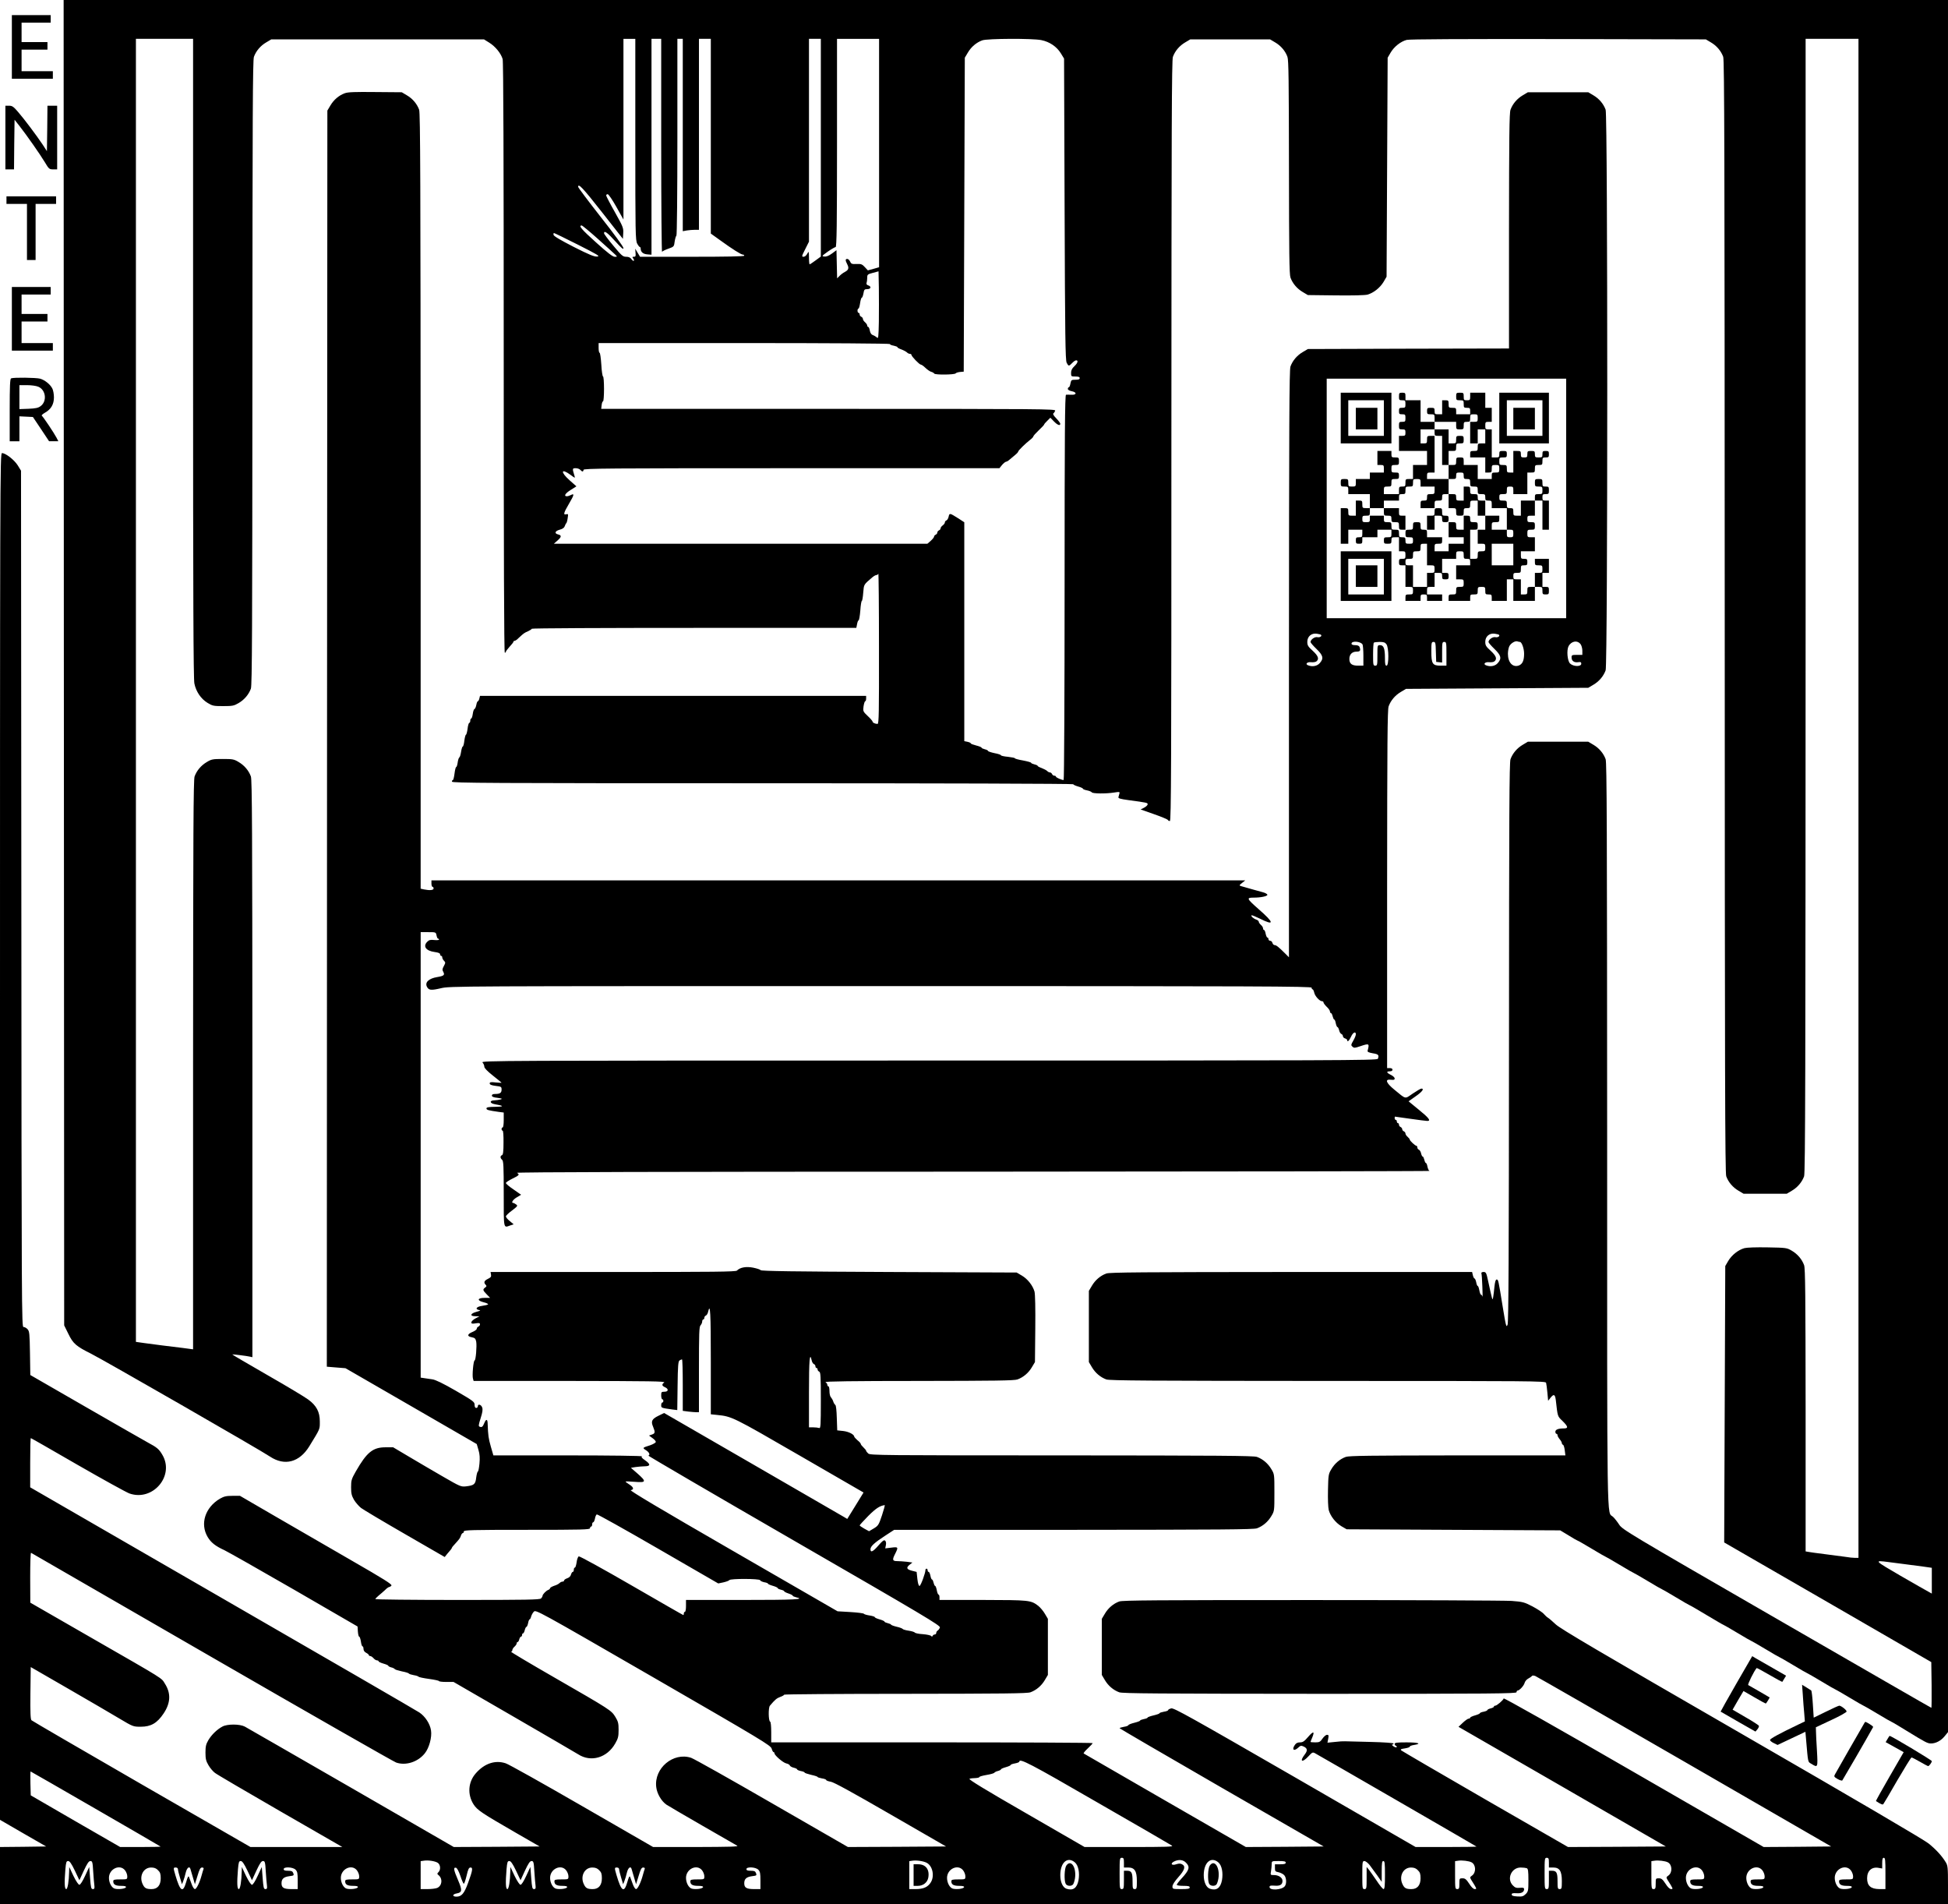 <?xml version="1.0" encoding="UTF-8"?>
<!DOCTYPE svg  PUBLIC '-//W3C//DTD SVG 20010904//EN'  'http://www.w3.org/TR/2001/REC-SVG-20010904/DTD/svg10.dtd'>
<svg width="1806pt" height="1765pt" version="1.0" viewBox="0 0 1806 1765" xmlns="http://www.w3.org/2000/svg">
<g transform="translate(0 1765) scale(.1 -.1)">
<path d="m592 11508 3-6143 38-77c45-93 72-116 214-187 117-59 1561-888 1656-952 135-90 273-54 365 96 103 168 97 155 97 230 0 88-31 147-108 203-29 22-199 124-379 227-180 104-327 189-325 191 3 2 138-14 165-21l22-5v2672c-1 2207-3 2680-14 2711-20 55-61 103-114 134-43 26-56 28-147 28s-104-2-147-28c-53-31-94-79-114-134-11-31-13-498-14-2674v-2636l-97 13c-54 6-138 17-188 23-49 6-125 16-167 22l-78 11v6039 6039h265 265v-2958c0-2212 3-2973 12-3017 15-75 60-142 122-180 46-28 56-30 145-30 87 0 100 3 143 28 53 31 94 79 114 134 11 31 13 541 14 2928s3 2897 14 2928c20 55 61 103 114 134l47 28h986 986l48-30c57-35 110-100 125-153 7-25 10-918 10-2769 0-1815 3-2733 10-2733 6 0 10 4 10 9s16 26 35 47c19 20 35 41 35 45 0 5 5 9 11 9s24 12 39 28c44 41 52 47 88 62 17 8 32 18 32 22 0 5 677 8 1505 8h1504l7 35c3 19 10 35 14 35 5 0 12 41 16 90 3 50 10 90 14 90s10 34 13 76c7 80 3 73 86 144 13 11 30 20 37 20s15 6 17 13c3 6 6-304 6-690 1-601-1-703-13-703-22 0-46 11-46 21 0 5-20 29-45 52-44 42-45 45-39 90 4 26 11 47 15 47 5 0 9 11 9 25v25h-1790-1790l-6-25c-3-14-10-25-14-25s-11-15-14-34c-4-19-11-36-17-38s-13-22-16-46c-3-23-10-42-14-42-5 0-9-9-9-20s-4-20-9-20-13-25-16-55c-4-30-11-55-15-55s-11-25-15-55c-3-30-10-55-15-55-4 0-11-21-15-47-4-27-11-51-17-54-5-3-12-25-15-48-3-22-9-41-14-41-4 0-11-27-15-60s-11-60-15-60c-5 0-9-7-9-15 0-13 327-15 2880-15 1627 0 2880-4 2880-9 0-4 20-14 45-21s45-16 45-21c0-4 17-11 38-15 20-4 40-12 44-18 8-13 132-14 207-2 50 8 54 7 49-10-3-11-7-25-9-33-3-11 18-17 91-27 178-24 180-25 180-39 0-8-15-22-32-31l-33-17 125-44c69-24 126-48 128-54 2-5 10-9 18-9 12 0 14 490 14 3523 1 2916 3 3528 14 3560 20 55 61 103 114 134l47 28h370 370l47-28c53-31 94-79 114-134 11-31 13-227 14-1023s3-992 14-1023c20-55 61-103 114-134l47-28 257-3c159-2 271 1 296 7 56 16 116 63 149 118l28 48 10 2030 28 48c32 54 92 102 148 117 24 7 506 9 1406 8l1368-3 47-28c53-31 94-79 114-134 11-32 13-913 14-5188s3-5156 14-5188c20-55 61-103 114-134l47-28h200 200l47 28c53 31 94 79 114 134 11 32 13 929 14 5291v5252h245 245v-7040-7040h-32c-17 0-59 4-92 10-34 5-119 16-191 25-71 9-140 18-152 21l-23 4v1308c-1 1066-3 1314-14 1345-20 55-61 103-114 134-46 27-51 28-223 31-105 2-192-1-216-7-57-16-117-63-150-118l-28-48-10-2562 960-554 960-555 3-212c1-117 0-212-2-212-3 0-648 372-1435 826-1385 799-1431 827-1460 873-17 26-42 58-57 72-58 54-54-209-54 3538-1 2853-3 3452-14 3484-20 55-61 103-114 134l-47 28h-280-280l-47-28c-53-31-94-79-114-134-11-31-13-491-14-2623-1-1979-4-2593-13-2618-12-31-15-18-46 170-40 247-40 248-56 248-9 0-15-22-20-67-3-38-9-81-12-98-7-33-5-38-48 158-15 70-19 77-41 77-14 0-22-5-20-12 3-7 7-62 9-123 3-60 3-102 0-92-2 9-8 17-13 17-4 0-11 18-15 40s-10 40-15 40c-4 0-11 16-14 35-4 19-11 35-16 35-4 0-11 13-15 30l-7 30h-1676c-1375-1-1684-3-1715-14-55-20-103-61-134-114l-28-47v-330-330l28-47c31-53 79-94 134-114 31-11 396-13 2055-14 1912 0 2017-1 2022-17 3-10 8-51 12-92l7-75 21 27c31 39 43 34 50-20 18-158 15-148 62-194 53-52 56-69 12-69-52 0-78-11-78-31 0-11 5-19 10-19 6 0 10-6 10-13 0-8 9-24 20-37s20-29 20-36 5-14 11-16 13-25 16-51l6-47h-999c-808-1-1006-3-1037-14-55-20-103-61-134-114-27-45-28-55-31-193-2-84 1-162 7-186 16-57 63-117 118-150l48-28 1980-10 78-47c43-27 80-48 83-48 4 0 62-34 131-75 68-41 127-75 130-75s61-34 130-75c68-41 127-75 130-75s61-34 130-75c68-41 127-75 130-75s61-34 130-75c68-41 127-75 130-75s72-40 155-90c82-49 152-90 155-90s61-34 130-75c68-41 127-75 130-75s61-34 130-75c68-41 127-75 130-75s61-34 130-75c68-41 127-75 130-75s61-34 130-75c68-41 127-75 130-75s61-34 130-75c68-41 127-75 130-75s61-34 130-75c68-41 127-75 130-75s66-37 140-83c178-109 193-117 226-117 44 0 91 25 125 66l32 39v8027 8028h-8735-8735l2-6142zm5298 4848c0-872 1-936 18-965 9-17 20-31 25-31 4 0 7-8 7-17 1-30 23-48 63-51l37-3v1001 1e3h45 45v-992c0-546 4-988 8-982s30 19 59 29c51 18 52 19 58 67 4 26 11 50 16 54 5 3 9 382 9 915v909h25 25v-891-892l38 7c20 3 54 6 75 6h37v885 885h55 55v-903-902l88-63c113-82 193-132 209-132 7 0 13-4 13-10 0-7-168-10-483-10h-483l-23 38-22 37 3-37c3-32 1-38-15-38s-17-2-7-15c7-9 10-18 6-22-3-4-13 3-22 15-10 15-25 22-49 22-30 0-42 10-119 103-47 56-86 108-86 115 0 29 32 6 103-73 59-65 77-81 77-65 0 13-86 131-210 288-115 147-210 273-210 280 0 37 45-11 221-235l194-247 3 52c3 49-2 61-77 195-45 79-81 149-81 155 0 7 6 12 14 12s44-53 80-117l66-118v838 837h55 55v-934zm1720-75v-1009l-49-36c-27-20-51-36-55-36-3 0-6 28-6 63-1 61-1 61-16 35-8-16-23-28-34-28-19 0-18 5 15 70l35 70v940 940h55 55v-1009zm540-50v-1058l-52-15-52-14-28 30c-25 27-34 31-77 29-42-2-50 1-59 22-7 14-18 25-27 25-19 0-19-13 0-50 18-35 12-53-23-71-15-8-37-24-49-37l-22-22-3 130-3 131-42-31c-29-21-51-30-70-28-27 3-25 5 32 46 33 23 66 42 72 42 10 0 13 200 13 965v965h195 195v-1059zm1505 1047c75-15 142-60 180-122l30-49 5-1396c4-1175 7-1400 19-1423 17-34 21-34 51-3 13 14 29 25 37 25 22 0 15-25-17-55-22-21-30-38-30-62 0-32 1-33 40-33 29 0 40-4 40-15s-11-15-40-15c-37 0-39-2-46-35-3-19-10-35-15-35s-9-7-9-15 14-17 35-21c50-9 48-36-2-33-21 1-44 1-50 0-10-1-13-365-13-1786 0-982-4-1785-9-1785-19 0-71 23-71 31 0 5-7 9-15 9-9 0-18 7-21 15-4 8-12 15-19 15-8 0-20 6-27 14-8 7-30 19-51 27-20 7-37 16-37 20s-13 10-30 14c-16 4-30 10-30 14 0 5-34 14-75 22-41 7-75 16-75 20s-29 10-65 14c-36 3-65 10-65 14 0 5-27 14-60 20-33 7-60 16-60 21 0 4-13 11-30 15-16 4-30 10-30 15 0 4-22 13-50 20-27 7-50 15-50 20 0 4-13 10-30 14l-30 6v1014 1015l-57 37c-78 49-80 50-88 16-3-17-13-33-21-36s-14-11-14-18c0-8-9-20-20-28s-20-20-20-28c0-7-7-15-15-18-8-4-15-13-15-20 0-8-7-17-15-20-8-4-15-11-15-18 0-6-14-24-31-39l-31-27h-1732-1731l33 29c39 34 40 49 7 57-38 9-30 32 14 44 27 7 42 18 47 33 4 12 10 24 14 27s10 24 13 47c6 38 5 41-13 36-30-8-25 12 26 99 48 81 51 98 16 79-12-6-28-11-36-11-32 0-15 28 36 59l52 33-62 55c-88 78-82 117 8 51 43-32 43-32 36-8-21 68-20 70 12 70 16 0 35-7 42-15s16-15 21-15 9 7 9 15c0 13 221 15 1928 15h1928l24 30c14 16 30 29 37 30 7 0 23 10 37 23 14 12 36 31 50 42s25 24 26 29c0 10 67 75 113 111 15 11 26 24 27 29 0 6 23 31 50 57 28 26 50 50 50 53 0 4 13 20 29 35l29 29 33-34c33-34 59-44 59-22 0 7-17 29-37 50-24 24-34 42-27 46 6 4 13 15 17 25 6 16-98 17-2101 17h-2108l4 35c2 19 8 35 13 35s9 52 9 115-4 115-9 115-13 50-16 110c-4 61-11 110-16 110s-9 20-9 45v45h1350c781 0 1350-4 1350-9s16-12 35-15c19-4 35-10 35-14 0-5 17-14 37-21 21-8 43-20 51-27 7-8 20-14 28-14s14-4 14-9c0-14 74-91 88-91 6 0 25-13 41-29 17-16 40-33 53-37 13-3 26-11 30-17 8-13 189-11 198 2 3 5 21 11 40 13l35 3 10 2910 28 47c31 53 79 94 134 114 49 17 464 19 548 2zm-4110-1844c77-69 149-134 160-145 19-19 19-19-6-19-18 0-66 36-172 132-135 121-167 158-134 158 6 0 75-57 152-126zm-189-51c189-96 210-108 180-111-27-2-74 17-218 90-119 61-184 99-186 111-2 9 0 17 4 17s103-48 220-107zm2792-714c-3-147-5-161-18-147-9 8-26 18-38 22-14 5-23 18-28 42-3 19-10 34-15 34s-9 6-9 13-9 20-20 30c-11 9-20 23-20 31s-7 16-15 20c-8 3-15 12-15 21 0 8-4 15-10 15-5 0-10 9-10 20s4 20 9 20 11 23 15 50c4 28 11 50 15 50 5 0 12 18 16 40 6 36 10 40 36 40 34 0 40 25 8 35-13 4-18 12-15 22 3 8 6 29 6 47 0 31 3 34 53 47l52 14 3-152c1-83 1-225 0-314zm9362-11498c36-5 106-14 155-20 50-6 125-16 168-22l77-11v-119-120l-27 15c-16 8-134 76-263 150-247 144-249 145-110 127z"/>
<path d="m110 17215v-295h190 190v35 35h-145-145v100 100h120 120v35 35h-120-120v90 90h135 135v35 35h-180-180v-295z"/>
<path d="m3197 16786c-55-20-103-61-134-114l-28-47-3-5821-2-5822 86-7 87-7 608-351 609-352 16-55c12-40 14-74 9-127-4-40-10-73-15-73-4 0-11-25-15-55-7-63-19-73-94-82-47-5-53-3-217 92-93 54-234 136-314 184l-145 86h-70c-118 0-174-45-277-225-39-69-43-81-43-145 0-58 5-78 27-117 15-25 45-59 65-75 21-16 204-125 407-242l369-213 23 29c13 15 28 33 34 40 5 7 10 14 10 17s12 19 28 35c42 46 49 56 56 79 4 12 12 22 17 22s9 7 9 15c0 13 72 15 585 15s585 2 585 15c0 8 5 15 10 15 6 0 10 9 10 20s4 20 10 20c5 0 12 15 16 34 3 19 11 36 17 39 7 2 263-141 569-318l557-322 48 10c26 6 51 15 55 21 10 15 280 14 285-1 3-7 20-15 39-19 19-3 34-9 34-13s20-13 45-20 45-17 45-21c0-5 14-11 30-15 17-4 30-10 30-14s18-14 40-21 40-17 40-21 14-10 30-14c91-20-9-25-495-25h-525v-55c0-30-4-55-10-55-5 0-10-7-10-15s-2-15-5-15-219 124-480 275-481 272-489 269c-7-3-17-27-20-55-4-27-11-49-16-49-6 0-10-9-10-20s-4-20-10-20c-5 0-12-11-16-24-3-15-17-29-35-35-16-5-29-15-29-20 0-6-6-11-14-11s-21-6-28-13c-7-8-30-20-51-26-20-7-37-17-37-22s-8-13-17-16c-21-8-53-42-53-55 0-5-6-16-14-24-12-12-129-14-775-14-419 0-761 4-761 8s14 19 30 32c17 14 44 37 60 52 15 16 33 28 38 28s15 6 21 13c9 11-66 58-377 237-213 123-531 307-707 409l-320 186h-70c-58 0-78-5-117-27-136-81-185-232-113-354 31-52 71-84 156-123 35-17 327-182 649-368l585-339 3-47c2-26 7-47 12-47s12-20 16-45c3-25 10-45 15-45s9-10 9-23c0-15 9-29 25-37 14-7 25-17 25-22 0-4 6-8 13-8s20-9 30-20c9-11 24-20 32-20s15-4 15-9c0-4 20-14 45-21s45-16 45-20 12-11 27-15c15-3 30-11 33-16 4-5 33-14 66-21 32-6 62-15 65-20s23-11 45-15c21-3 41-10 44-14 3-5 47-14 98-21s92-16 92-20 30-8 68-8h67l555-321c305-177 576-334 601-350 118-76 268-32 343 101 27 47 31 65 31 126s-4 77-30 120c-38 61-42 64-565 365-228 131-409 239-402 239 6 0 12 7 12 15s9 23 20 32c11 10 20 23 20 30s4 13 9 13 12 11 15 25c4 14 11 25 16 25 6 0 10 7 10 15s4 15 9 15 12 14 16 30c4 17 11 30 15 30 5 0 12 16 16 35 3 19 10 35 14 35s11 12 14 26c4 14 15 35 25 45 18 20 33 12 1107-608 1013-585 1089-631 1098-661 5-18 13-32 17-32 5 0 9-5 9-11 0-19 79-87 109-94 16-3 32-12 34-20 3-7 19-16 36-20s31-11 31-15c0-5 16-12 35-16 19-3 35-10 35-14s27-13 60-21c33-7 60-16 60-20 0-3 18-9 40-13 22-3 40-10 40-15s19-12 43-16c29-5 200-99 555-304l513-296-455-3-455-2-703 405c-386 223-724 413-751 422-165 54-344-96-323-271 7-61 47-130 94-163 20-13 172-102 337-197s309-177 320-184c15-9-72-11-380-12h-400l-659 380c-362 209-681 388-708 396-97 32-196-1-276-92-72-81-80-196-22-288 35-54 72-79 389-262l224-129-398-3-398-2-951 549c-523 301-967 557-986 567-47 25-162 25-207 1-51-27-101-76-131-126-22-38-27-58-27-116s5-78 28-117c15-26 42-58 60-71 17-14 291-174 606-356l575-331h-426-426l-1009 581c-554 320-1014 587-1021 594-9 8-12 67-10 252l3 241 345-199c190-110 404-234 475-277 129-77 130-77 201-77 93 0 151 33 211 123 65 97 69 187 12 276-35 56 10 28-683 426l-565 325-1 233c0 128 3 231 8 229 4-2 758-438 1675-967 918-530 1687-969 1710-977 89-31 202 5 266 86 40 50 67 149 57 212-9 61-54 130-108 166-23 16-845 492-1826 1058l-1782 1029v228c0 125 2 228 6 228 3 0 197-111 432-247 235-135 452-255 482-266 216-76 420 162 306 357-31 54-51 70-133 114-38 21-299 170-580 332l-512 295-3 201c-3 182-5 204-22 223-11 12-27 21-38 21-17 0-18 122-20 3968l-3 3969-30 49c-32 51-112 114-146 114-19 0-19-133-19-6334v-6334l214-124 214-123-214-3-214-2v-265-265h9030 9030v178c0 162-2 180-21 211-35 58-89 117-158 173-43 35-660 397-1736 1018-1315 759-1681 974-1722 1014-29 27-60 54-70 60-9 5-27 21-40 36-12 15-60 46-105 70-77 40-90 43-193 51-60 4-895 8-1855 8-1433 0-1752-2-1783-13-55-20-103-61-134-114l-28-47v-260-260l28-47c31-53 79-94 134-114 31-11 364-13 1861-14 1613 0 1822 2 1822 15 0 8 4 15 9 15 18 0 60 46 66 72 4 14 19 32 33 39 15 8 30 18 34 24s16 6 32 0c14-6 637-363 1384-795l1359-785-313-3-313-2-1203 694c-714 413-1205 690-1207 683-5-17-64-67-78-67-7 0-13-4-13-9s-13-12-30-16c-16-4-30-11-30-15 0-5-16-12-35-16-19-3-35-10-35-14s-20-13-45-20-45-17-45-21c0-5-6-9-14-9-7 0-32-17-54-38l-40-38 961-554 961-555-453-3-454-2-766 441c-421 243-772 448-779 454-11 10-5 14 32 19 25 4 46 11 46 16 0 6 18 13 40 16 75 12 40 24-70 24-88 0-110-3-110-14 0-8 6-16 13-19 6-2 9-8 5-12s-17 0-30 9c-12 9-17 16-10 16 6 0 12 4 12 9 0 6-90 12-212 15-117 3-224 6-238 6-14 1-56-1-94-6l-69-7 7 37c6 31 4 36-11 36-10 0-29-16-42-35-21-31-29-35-67-35-24 0-44 2-44 4s7 20 16 41c24 59 11 62-37 7-36-42-50-52-76-52-22 0-37-7-47-22-33-46-10-65 31-26 19 18 26 20 48 10 37-17 40-37 11-75-51-66-23-79 35-16 34 37 39 40 61 28 40-21 1493-861 1497-865 2-2-124-4-280-4h-285l-1118 646c-973 561-1122 644-1147 639-16-4-29-11-29-16s-18-12-40-15c-22-4-40-10-40-14s-25-13-55-20-55-16-55-20-16-11-35-14c-19-4-35-10-35-14s-24-13-52-20c-29-7-55-17-56-22-2-6-21-13-43-16-21-4-39-9-39-13 1-3 426-251 946-551l946-545-361-3-361-2-748 431c-411 237-751 434-755 436-4 3 13 24 38 47s45 45 45 49-670 7-1490 7h-1490v94c0 56-4 96-10 98-16 5-18 130-2 148 47 56 63 69 95 81 21 7 37 17 37 21s505 8 1123 8c911 1 1129 3 1160 14 55 20 103 61 134 114l28 47v260 260l-28 47c-15 26-43 59-62 74-69 52-80 53-512 54h-403v25c0 14-4 25-9 25s-12 18-16 40-11 40-15 40c-5 0-11 14-15 30-4 17-10 30-15 30-4 0-11 16-14 35-4 19-11 35-16 35-6 0-10 7-10 15s-4 15-10 15c-5 0-10-5-10-11 0-30-44-149-55-149-8 0-15 22-20 65l-7 65-44 11c-50 13-55 29-19 57l24 19-52 7c-29 3-69 6-89 6-45 0-48 12-18 70 30 60 28 63-36 55l-57-7 6 30c4 20 1 34-7 42-11 8-24-1-62-45-50-58-74-69-74-35 0 27 37 61 137 126l83 54h1662c1363 1 1670 3 1701 14 55 20 103 61 134 114 28 46 28 49 28 217s0 171-28 217c-31 53-79 94-134 114-31 11-356 13-1810 14-1663 0-1774 1-1793 17-11 10-20 21-20 26 0 4-11 18-25 31s-25 27-25 33c0 5-13 20-30 33-16 14-29 29-30 33-1 21-50 47-102 53l-56 6-4 115c-2 69-7 117-14 121-6 4-15 18-19 32-4 13-14 30-21 38-8 7-14 33-14 58 0 24-4 44-10 44-5 0-10 7-10 15 0 7-8 19-17 24-12 7 259 11 862 11 708 1 887 3 918 14 55 20 103 61 134 114l28 47 3 307c2 193-1 321-7 346-16 56-63 117-118 149l-48 28-1183 5c-877 4-1185 8-1190 17-4 6-35 16-69 23-65 13-122 3-151-27-11-11-209-13-1149-13h-1135l4-24c4-19-2-27-29-40-35-17-41-34-20-55 10-10 9-15-5-25-24-18-23-25 14-63l32-33h-52c-68 0-72-25-7-41 25-6 43-15 40-19-2-4-27-10-55-14-53-7-70-31-27-39 16-2 10-7-25-16-59-16-65-41-10-41l37-1-38-20c-20-11-37-27-37-36 0-13 7-14 40-9 32 5 40 3 40-9 0-9-7-18-15-21-8-4-15-12-15-20s-18-21-40-30c-49-20-52-41-6-49 29-6 35-12 41-41 7-42-4-174-15-174s-24-142-15-169l6-21h892c744-1 889-3 875-14-25-18-22-31 7-44 36-16 33-42-5-42-28 0-30-3-30-35 0-19 5-35 10-35 6 0 10-7 10-15s-4-15-10-15c-5 0-10-11-10-25 0-25 0-25 107-40l42-5 3 225c2 188 6 227 18 235 8 5 18 10 23 10 4 0 7-107 7-239v-238l53-7c28-3 62-6 75-6h22v396c0 338 2 398 15 410 8 9 15 24 15 35 0 10 5 19 10 19 6 0 10 7 10 15 0 9 6 18 14 21s18 19 21 35c20 89 25-9 25-460v-490l58-6c138-14 144-17 763-375l595-344-75-122-76-123-30 18c-16 10-399 231-849 491l-819 473-53-26c-61-30-71-51-49-102 21-51 19-62-12-72l-26-9 31-23c18-12 32-28 32-36 0-7-24-21-52-31-73-23-74-24-39-46 30-19 41-43 22-50-6-1 602-356 1350-788 1211-699 1358-787 1353-805-4-11-13-24-20-28-8-4-14-15-14-22 0-8-6-15-14-15s-17-6-19-12c-4-9-8-10-14-2-4 6-39 14-77 17-38 2-71 9-75 15-3 5-28 13-56 17-27 4-53 11-56 16s-29 15-57 21c-29 7-52 16-52 20 0 3-13 9-30 13-16 4-30 10-30 14 0 5-20 14-45 21s-45 16-45 21c0 4-21 11-47 15-27 4-51 11-54 16s-59 12-125 16l-119 7-970 560c-671 387-963 561-947 563 32 5 27 27-13 52-19 12-35 24-35 27s38 2 85-2c107-9 110 2 25 77l-61 53 43 7c24 3 62 7 86 7 54 1 55 19 2 56-30 20-37 31-28 36 7 5-300 9-682 9h-696l-24 83c-21 75-25 100-29 210-1 45-14 48-31 7-15-36-23-42-43-34-12 4-11 16 9 79 18 56 21 81 14 100-10 27-40 35-40 10 0-8-7-15-15-15-10 0-15 10-15 29 0 27-12 36-174 130-120 69-188 102-218 106-24 3-58 8-75 11l-33 5v2064 2065h70c70 0 71 0 77-30 3-16 9-30 14-30s9-4 9-9-20-6-44-4c-35 4-48 1-65-16-42-42-13-84 68-95 35-5 51-11 51-21 0-8 5-15 10-15 6 0 10-6 10-14s7-22 16-31c15-15 15-19-1-49-15-27-16-36-5-55 15-28 5-37-55-47-81-13-119-50-96-92 17-31 38-33 128-12 84 20 112 20 4079 20 3544 0 3994-2 3994-15 0-8 4-15 9-15s11-14 15-30c6-32 50-80 72-80 8 0 14-5 14-11 0-7 14-25 30-41 17-15 30-35 30-43s4-15 9-15 12-13 16-30c4-16 10-30 15-30 4 0 11-16 14-35 4-19 11-35 16-35 4 0 11-13 15-29 3-16 13-32 21-35s14-12 14-20 9-18 20-21 20-11 20-16c0-22 18-6 35 31 18 41 45 54 45 23 0-10-11-37-24-59-22-38-22-43-7-56 14-13 23-12 70 4 86 29 88 27 70-41-3-11 10-17 49-24 52-8 59-17 46-51-6-15-382-16-4162-16-4025 0-4155-1-4139-18 10-10 17-28 17-39 0-13 27-41 80-83 44-35 80-64 80-66 0-1-25 0-55 3-45 5-55 3-55-9 0-11 15-18 55-23 52-6 55-8 55-35 0-30-15-40-61-40-19 0-29-5-29-15s16-17 53-21c43-6 48-9 27-15-14-4-40-7-57-8-47-1-44-28 5-36 86-15 88-23 5-24-64-1-83-4-83-15 0-14 16-18 113-32l47-6v-69c0-39-4-69-10-69-5 0-10-7-10-15s4-15 10-15c5 0 9-45 8-111 0-84-4-112-14-116-18-7-18-27 1-43 13-11 15-58 15-316 0-332-3-315 59-293l33 11-36 30c-20 16-36 35-36 43 0 7 25 32 57 55 52 40 55 44 38 56-11 8-22 14-27 14-22 0-3 31 33 52l40 24-70 49c-39 26-71 53-71 60 0 6 27 24 60 40 64 31 70 38 43 54-12 7 1338 11 4227 11 2335 1 4240 4 4233 7-7 2-15 20-19 39-3 19-10 34-14 34-5 0-11 13-15 30-4 16-10 30-15 30s-11 13-15 29c-3 16-13 32-21 35s-14 12-14 21c0 8-4 15-9 15-11 0-61 47-61 57 0 5-9 16-20 26-11 9-20 23-20 31s-7 16-15 20c-8 3-15 12-15 20 0 7-7 16-15 20-8 3-15 12-15 21 0 8-4 15-10 15-5 0-10 7-10 15s-4 15-10 15c-5 0-10 7-10 15s1 15 3 15c1 0 65-9 142-20s148-20 158-20c36 0 14 29-79 104l-95 78 65 46c61 42 83 72 54 72-7 0-43-21-80-46-76-52-59-56-171 36-78 64-90 99-32 92 27-3 35-1 35 12 0 9-16 24-35 33-41 20-45 33-10 33 16 0 25 6 25 15s-9 15-25 15h-25v1658c1 1358 3 1664 14 1695 20 55 61 103 114 134l47 28 1690 10 47 28c53 31 94 79 114 134 20 56 20 5140 0 5196-20 55-61 103-114 134l-47 28h-280-280l-47-28c-53-31-94-79-114-134-11-31-13-243-14-1125v-1088l-932-2-933-3-47-28c-53-31-94-79-114-134-11-31-13-512-14-2757v-2719l-34 34c-63 63-84 79-99 79-8 0-17 9-20 20s-12 20-21 20-16 7-16 15-4 15-10 15c-5 0-12 16-16 35-3 19-10 35-15 35s-9 7-9 15-9 23-20 32c-11 10-20 23-20 30 0 6-10 15-22 19-25 8-53 32-45 40 3 3 37-11 76-30 139-70 136-40-9 86-113 100-117 108-46 108 65 0 126 13 126 26 0 7-19 18-42 24-37 10-131 36-203 57-17 5-17 8 10 29l30 24h-3772-3773v-30c0-16 5-30 10-30 6 0 10-7 10-15 0-16-34-20-89-9l-31 7v3591c-1 2974-3 3597-14 3629-20 55-61 103-114 134l-47 28-245 2c-188 2-254 0-283-11zm11323-3756v-1110h-1110-1110v1110 1110h1110 1110v-1110zm-2273-1264c12-12-11-27-33-22-24 6-64-22-64-45 0-6 25-35 55-64 62-60 69-88 31-131-24-28-68-37-108-21-31 11-10 33 27 29 20-2 42 1 50 8 27 22 16 51-35 98-43 39-50 50-50 83 0 50 39 83 89 75 18-3 36-7 38-10zm1650 0c12-12-11-27-33-22-24 6-64-22-64-45 0-6 25-35 55-64 62-60 69-88 31-131-24-28-68-37-108-21-31 11-10 33 27 29 20-2 42 1 50 8 27 22 16 51-35 98-43 39-50 50-50 83 0 50 39 83 89 75 18-3 36-7 38-10zm-1265-89c4-7 8-54 8-104v-93h-49c-58 0-81 18-81 62 0 42 25 68 67 68 33 0 40 10 27 44-4 10-18 16-40 16-23 0-34 5-34 14 0 28 83 22 102-7zm1459 23c17 0 39-60 39-109 0-64-15-97-50-110-56-19-100 28-100 109 0 25 6 56 13 70 14 28 55 52 75 45 8-3 18-5 23-5zm564-23c8-12 15-38 15-59v-38h-50c-46 0-50-2-50-24 0-32 24-49 60-44 24 4 30 1 30-14 0-29-73-28-104 2-25 24-33 123-14 160 27 50 84 58 113 17zm-1801 1c23-32 23-198 1-198-12 0-15 14-15 69 0 90-12 121-45 121-25 0-25 0-25-95 0-88-1-95-20-95s-20 7-20 103c0 57 3 107 7 110 3 4 28 7 54 7 38 0 51-5 63-22zm458-70 3-93 28-3 27-3v95c0 89 1 96 20 96s20-7 20-110v-110h-54c-75 0-86 17-86 132 0 81 2 88 20 88s20-8 22-92zm-5787-6567c3-16 13-32 21-35s14-12 14-21c0-8 5-15 10-15 6 0 10-6 10-14s7-16 15-20c13-5 15-44 15-267 0-234-2-261-16-255-9 3-33 6-55 6h-39v325c0 300 7 379 25 296zm652-1436c-30-90-35-97-76-122l-44-26-44 24c-23 13-43 27-43 30 0 4 36 43 80 88 70 70 107 94 152 100 4 1-8-42-25-94zm1997-2662c369-212 680-392 691-400 16-11-46-13-395-13h-415l-542 313c-379 218-536 314-525 319 9 4 34 7 55 7 20 1 37 5 37 10 0 4 30 13 67 19 36 6 69 15 72 21 4 5 19 13 34 16 15 4 27 11 27 15s20 13 45 20 45 16 45 20c0 5 18 11 40 15s40 11 40 16c0 35 100-17 724-378zm-9288-59c329-190 600-347 603-350 2-2-81-4-185-4h-190l-415 239-414 240-3 110c-1 61-1 111 2 111 2 0 273-156 602-346zm9534-499v-45h39c60 0 81-32 81-126 0-67-2-74-20-74s-20 7-20 73c0 80-9 97-52 97h-28v-85c0-78-2-85-20-85-19 0-20 7-20 145s1 145 20 145c17 0 20-7 20-45zm3940 0v-45h39c60 0 81-32 81-126 0-67-2-74-20-74s-20 7-20 73c0 80-9 97-52 97h-28v-85c0-78-2-85-20-85-19 0-20 7-20 145s1 145 20 145c17 0 20-7 20-45zm3120-100v-145h-57c-79 1-113 31-113 100 0 71 45 110 110 96l30-5v49c0 38 4 50 15 50 13 0 15-23 15-145zm-13422 99c26-17 30-65 7-87-13-13-13-17 1-28 40-33 33-97-12-118-14-6-54-11-89-11h-65v129 130l28 4c40 7 104-3 130-19zm4533 0c55-28 75-122 39-181-27-44-68-63-140-63h-60v129 130l28 4c38 6 102-3 133-19zm1375 3c32-28 45-96 33-165-14-72-50-99-111-79-35 11-58 62-58 126 0 118 67 177 136 118zm1029-2c40-39 32-68-41-147-24-26-44-52-44-58s25-10 60-10c47 0 60-3 60-15s-16-15-80-15c-78 0-80 1-80 25 0 15 20 47 55 86 59 66 69 101 34 119-15 8-29 8-51 1-50-18-63 9-14 29 39 16 76 11 101-15zm301 2c32-28 45-96 33-165-14-72-50-99-111-79-35 11-58 62-58 126 0 118 67 177 136 118zm2347 1c41-22 44-95 4-123-20-14-20-17-8-38 53-84 55-87 34-87-13 0-32 18-52 50-27 41-38 50-62 50-28 0-29-1-29-50 0-43-3-50-20-50-19 0-20 7-20 129v130l28 4c34 6 101-2 125-15zm1820 0c41-22 44-95 4-123-20-14-20-17-8-38 53-84 55-87 34-87-13 0-32 18-52 50-27 41-38 50-62 50-28 0-29-1-29-50 0-43-3-50-20-50-19 0-20 7-20 129v130l28 4c34 6 101-2 125-15zm-14769-77 42-89 41 89c32 68 46 89 61 89 18 0 21-9 26-97 4-54 8-113 11-130 3-27 0-33-14-33-16 0-19 13-26 103l-8 102-38-82c-23-50-44-83-53-83s-31 33-55 82l-39 83-1-41c-2-93-14-164-27-164-16 0-18 58-8 183 6 67 9 77 26 77 14 0 30-23 62-89zm1600 0 42-89 41 89c32 68 46 89 61 89 18 0 21-9 26-97 4-54 8-113 11-130 3-27 0-33-14-33-16 0-19 13-26 103l-8 102-38-82c-23-50-44-83-53-83s-31 33-55 82l-39 83-1-41c-2-93-14-164-27-164-16 0-18 58-8 183 6 67 9 77 26 77 14 0 30-23 62-89zm2490 0 42-89 41 89c32 68 46 89 61 89 18 0 21-9 26-97 4-54 8-113 11-130 3-27 0-33-14-33-16 0-19 13-26 103l-8 102-38-82c-23-50-44-83-53-83s-31 33-55 82l-39 83-1-41c-2-93-14-164-27-164-16 0-18 58-8 183 6 67 9 77 26 77 14 0 30-23 62-89zm7136 74c0-11-12-15-50-15h-50v-34c0-30 3-34 34-40 18-4 42-16 52-27 21-23 24-80 5-103-29-35-141-41-141-7 0 13 8 15 45 13 52-5 75 9 75 44 0 30-35 54-79 54-33 0-34 0-27 38 3 20 6 49 6 65 0 27 1 27 65 27 51 0 65-3 65-15zm778-22c16-21 48-65 71-97l41-59v96c0 80 3 97 15 97 13 0 15-21 15-130 0-98-3-130-13-130-7 0-36 35-64 78-29 42-61 88-72 102l-21 25v-102c0-96-1-103-20-103s-20 7-20 130c0 121 1 130 19 130 11 0 33-17 49-37zm-11539-49c12-15 21-40 21-55 0-29 0-29-65-29-56 0-65-3-65-18 0-30 21-42 73-42 34 0 47-4 45-12-5-15-69-23-104-14-29 8-54 54-54 100 0 83 101 131 149 70zm306 1c20-19 25-34 25-75 0-64-30-100-84-100-48 0-65 8-81 41-39 74 2 159 76 159 29 0 47-7 64-25zm185 8c0-10 9-45 19-78l18-60 12 30c7 17 17 51 23 78 11 45 34 63 43 35 2-7 12-42 23-78l19-65 24 78c18 61 27 77 42 77 13 0 17-5 14-14-3-8-11-33-17-56-18-68-48-130-63-130-8 0-22 21-31 48-10 26-20 55-24 65-5 12-13-1-26-48-30-104-55-88-100 64-20 69-20 71 4 71 12 0 20-7 20-17zm1090-3c17-17 20-33 20-100v-80h-56c-73 0-94 12-94 54 0 41 20 59 75 66 39 5 42 7 34 28-7 18-16 22-49 22-29 0-40 4-40 15 0 24 85 20 110-5zm569-6c12-15 21-40 21-55 0-29 0-29-65-29-56 0-65-3-65-18 0-30 21-42 73-42 34 0 47-4 45-12-5-15-69-23-104-14-29 8-54 54-54 100 0 83 101 131 149 70zm959-51c13-40 27-73 32-73s16 34 26 75c14 61 21 75 37 75 23 0 19-27-24-144-35-97-60-126-107-126-41 0-39 23 3 30 50 9 52 29 12 122-41 95-46 121-20 116 10-2 25-29 41-75zm981 51c12-15 21-40 21-55 0-29 0-29-65-29-56 0-65-3-65-18 0-30 21-42 73-42 34 0 47-4 45-12-5-15-69-23-104-14-29 8-54 54-54 100 0 83 101 131 149 70zm306 1c20-19 25-34 25-75 0-64-30-100-84-100-48 0-65 8-81 41-39 74 2 159 76 159 29 0 47-7 64-25zm185 8c0-10 9-45 19-78l18-60 12 30c7 17 17 51 23 78 11 45 34 63 43 35 2-7 12-42 23-78l19-65 24 78c18 61 27 77 42 77 13 0 17-5 14-14-3-8-11-33-17-56-18-68-48-130-63-130-8 0-22 21-31 48-10 26-20 55-24 65-5 12-13-1-26-48-30-104-55-88-100 64-20 69-20 71 4 71 12 0 20-7 20-17zm769-9c12-15 21-40 21-55 0-29 0-29-65-29-56 0-65-3-65-18 0-30 21-42 73-42 34 0 47-4 45-12-5-15-69-23-104-14-29 8-54 54-54 100 0 83 101 131 149 70zm521 6c17-17 20-33 20-100v-80h-56c-73 0-94 12-94 54 0 41 20 59 75 66 39 5 42 7 34 28-7 18-16 22-49 22-29 0-40 4-40 15 0 24 85 20 110-5zm1899-6c12-15 21-40 21-55 0-29 0-29-65-29-56 0-65-3-65-18 0-30 21-42 73-42 34 0 47-4 45-12-5-15-69-23-104-14-29 8-54 54-54 100 0 83 101 131 149 70zm4216 1c20-19 25-34 25-75 0-64-30-100-84-100-48 0-65 8-81 41-39 74 2 159 76 159 29 0 47-7 64-25zm1009 19c13-5 16-25 16-111 0-98-2-105-25-129-22-21-33-25-78-22-38 2-52 7-52 18s10 14 43 12c46-4 72 10 72 37 0 13-8 16-39 13-32-3-45 1-65 22-60 60-14 166 72 166 22 0 47-3 56-6zm1625-20c12-15 21-40 21-55 0-29 0-29-65-29-56 0-65-3-65-18 0-30 21-42 73-42 34 0 47-4 45-12-5-15-69-23-104-14-29 8-54 54-54 100 0 83 101 131 149 70zm560 0c12-15 21-40 21-55 0-29 0-29-65-29-56 0-65-3-65-18 0-30 21-42 73-42 34 0 47-4 45-12-5-15-69-23-104-14-29 8-54 54-54 100 0 83 101 131 149 70zm820 0c12-15 21-40 21-55 0-29 0-29-65-29-56 0-65-3-65-18 0-30 21-42 73-42 34 0 47-4 45-12-5-15-69-23-104-14-29 8-54 54-54 100 0 83 101 131 149 70z"/>
<path d="m12430 13775v-235h235 235v235 235h-235-235v-235zm400 0v-165h-165-165v165 165h165 165v-165z"/>
<path d="m12570 13770v-100h100 100v100 100h-100-100v-100z"/>
<path d="m12970 13975c0-32 2-35 30-35s30-3 30-35-2-35-30-35c-27 0-30-3-30-30s3-30 30-30c28 0 30-3 30-35s-2-35-30-35-30-3-30-35 2-35 30-35c27 0 30-3 30-30s-3-30-30-30h-30v-70-70h130 130v-65-65h-65-65v-65-65h-35c-33 0-35-2-35-35 0-32-2-35-30-35s-30-3-30-35v-35h-70-70v35c0 33 2 35 35 35s35 2 35 35 2 35 35 35c32 0 35 2 35 30s-3 30-35 30c-33 0-35 2-35 35s2 35 35 35 35 2 35 35-2 35-35 35c-32 0-35 2-35 30v30h-65-65v-65-65h30c28 0 30-3 30-35v-35h-65-65v-30-30h-65-65v-35c0-33-2-35-35-35s-35 2-35 35-2 35-35 35-35-2-35-35 2-35 35-35 35-2 35-35v-35h100 100v-65-65h-35c-33 0-35 2-35 35 0 32-2 35-30 35h-30v-70-70h-35c-33 0-35 2-35 35s-2 35-35 35h-35v-165-165h35 35v65 65h65 65v-35c0-32-2-35-30-35-27 0-30-3-30-30s3-30 30-30 30 3 30 30v30h70 70v35 35h65 65v-35c0-33-2-35-35-35-32 0-35-2-35-30s3-30 35-30 35 2 35 30 3 30 35 30h35v-65-65h30c28 0 30-3 30-35s-2-35-30-35c-27 0-30-3-30-30s3-30 30-30h30v-100-100h35c33 0 35-2 35-35s-2-35-35-35c-32 0-35-2-35-30v-30h70 70v30c0 27 3 30 30 30s30-3 30-30v-30h70 70v30 30h-70-70v35c0 33 2 35 35 35h35v65 65h35c32 0 35-2 35-30 0-27 3-30 30-30s30 3 30 30-3 30-30 30h-30v65 65h65 65v35c0 33 2 35 35 35s35-2 35-35c0-32 2-35 30-35 27 0 30-3 30-30v-30h-65-65v-65-65h35c33 0 35-2 35-35s-2-35-35-35-35-2-35-35-2-35-35-35c-32 0-35-2-35-30v-30h100 100v30c0 28 3 30 35 30 33 0 35 2 35 35s2 35 35 35 35-2 35-35c0-32 2-35 30-35 27 0 30-3 30-30v-30h70 70v100 100h30 30v-100-100h100 100v65 65h35c33 0 35-2 35-35 0-32 2-35 30-35s30 3 30 35-2 35-30 35h-30v65 65h30 30v65 65h-65-65v-30c0-28 3-30 35-30 33 0 35-2 35-35s-2-35-35-35h-35v-65-65h-35c-33 0-35-2-35-35 0-32-2-35-30-35h-30v70 70h-35c-32 0-35 2-35 30s3 30 35 30c33 0 35 2 35 35 0 32 2 35 30 35 27 0 30 3 30 30s-3 30-30 30c-28 0-30 3-30 35v35h65 65v65 65h-35c-33 0-35 2-35 35s2 35 35 35 35 2 35 35-2 35-35 35c-32 0-35 2-35 30s3 30 35 30h35v70 70h35 35v-135-135h30 30v135 135h-30c-27 0-30 3-30 30s3 30 30 30c28 0 30 3 30 35s-2 35-30 35-30 3-30 35c0 33-2 35-35 35s-35-2-35-35 2-35 35-35 35-2 35-35-2-35-35-35c-32 0-35-2-35-30v-30h-65-65v-70-70h-35c-33 0-35 2-35 35 0 32-2 35-30 35s-30 3-30 35c0 33-2 35-35 35-32 0-35 2-35 30s3 30 35 30c33 0 35 2 35 35 0 32 2 35 30 35s30-3 30-35v-35h65 65v100 100h35c33 0 35 2 35 35s2 35 35 35 35 2 35 35c0 32 2 35 30 35 27 0 30 3 30 30s-3 30-30 30-30-3-30-30c0-28-3-30-35-30s-35 2-35 30-3 30-35 30-35-2-35-30c0-27-3-30-30-30s-30 3-30 30c0 28-3 30-35 30h-35v-100-100h-30c-28 0-30 3-30 35 0 33-2 35-35 35s-35 2-35 35 2 35 35 35c32 0 35 2 35 30s-3 30-35 30-35-2-35-30-3-30-35-30h-35v130 130h-30c-28 0-30 3-30 35s2 35 30 35h30v65 65h-30-30v70 70h-70-70v-35c0-32-2-35-30-35s-30 3-30 35c0 33-2 35-35 35s-35-2-35-35 2-35 35-35 35-2 35-35c0-32 2-35 30-35 27 0 30-3 30-30v-30h-65-65v30c0 28-3 30-35 30-33 0-35 2-35 35 0 32-2 35-30 35h-30v-65-65h-35c-32 0-35 2-35 30s-3 30-35 30-35-2-35-30 3-30 35-30c33 0 35-2 35-35v-35h-65-65v100 100h-70-70v35c0 32-2 35-30 35s-30-3-30-35zm730-200c0-33-2-35-35-35h-35v-100-100h35 35v65 65h35 35v-65-65h-35c-33 0-35-2-35-35s-2-35-35-35c-32 0-35-2-35-30v-30h70 70v-70-70h30c28 0 30 3 30 35 0 33 2 35 35 35s35-2 35-35-2-35-35-35c-32 0-35-2-35-30v-30h-65-65v65 65h-65-65v35c0 33-2 35-35 35s-35-2-35-35-2-35-35-35h-35v-65-65h35c32 0 35 2 35 30s3 30 35 30 35-2 35-30c0-27 3-30 30-30 28 0 30-3 30-35 0-33 2-35 35-35s35-2 35-35 2-35 35-35c32 0 35-2 35-30 0-27 3-30 30-30 28 0 30-3 30-35v-35h70 70v-100-100h30c28 0 30-3 30-35s-2-35-30-35-30 3-30 35v35h-70-70v35c0 33 2 35 35 35 32 0 35 2 35 30v30h-65-65v-65-65h-35-35v-65-65h35c33 0 35-2 35-35s-2-35-35-35-35-2-35-35-2-35-35-35h-35v135 135h35c33 0 35 2 35 35s-2 35-35 35c-32 0-35 2-35 30 0 27-3 30-30 30h-30v-65-65h-35c-33 0-35 2-35 35s-2 35-35 35h-35v-70-70h70 70v-30-30h-70-70v-35-35h-65-65v35c0 33 2 35 35 35 32 0 35 2 35 30v30h-70-70v35c0 32-2 35-30 35s-30 3-30 35c0 33-2 35-35 35s-35-2-35-35-2-35-35-35-35-2-35-35 2-35 35-35c32 0 35-2 35-30s-3-30-35-30-35 2-35 30c0 27-3 30-30 30-28 0-30 3-30 35 0 33-2 35-35 35s-35 2-35 35-2 35-35 35c-32 0-35 2-35 30v30h-65-65v-30c0-28-3-30-35-30s-35 2-35 30 3 30 35 30c33 0 35 2 35 35v35h65 65v35 35h70 70v30c0 27 3 30 30 30 28 0 30 3 30 35 0 33 2 35 35 35s35 2 35 35 2 35 35 35 35-2 35-35v-35h65 65v-35c0-33-2-35-35-35-32 0-35-2-35-30 0-27-3-30-30-30-28 0-30-3-30-35v-35h65 65v35c0 33 2 35 35 35 32 0 35 2 35 30 0 27 3 30 30 30h30v70 70h-100-100v30c0 28 3 30 35 30h35v170 170h-35c-33 0-35-2-35-35 0-32-2-35-30-35h-30v65 65h65 65v35 35h100 100v-35c0-33 2-35 35-35s35 2 35 35c0 32 2 35 30 35s30 3 30 35c0 33 2 35 35 35s35-2 35-35zm-470-1265v-100h35c33 0 35-2 35-35s-2-35-35-35h-35v-65-65h-65-65v100 100h-35c-32 0-35 2-35 30s3 30 35 30c33 0 35 2 35 35s2 35 35 35 35 2 35 35c0 32 2 35 30 35h30v-100zm800 0v-100h-100-100v100 100h100 100v-100z"/>
<path d="m13300 13640c0-28 3-30 35-30h35v-135-135h30 30v65 65h35c33 0 35 2 35 35s2 35 35 35 35 2 35 35-2 35-35 35-35-2-35-35-2-35-35-35h-35v65 65h-65-65v-30z"/>
<path d="m13570 13075v-65h-35c-32 0-35 2-35 30s-3 30-35 30h-35v-65-65h35c33 0 35-2 35-35s2-35 35-35 35 2 35 35c0 32 2 35 30 35s30 3 30 35c0 33 2 35 35 35h35v-70-70h35 35v70 70h-35c-32 0-35 2-35 30s-3 30-35 30c-33 0-35 2-35 35 0 32-2 35-30 35h-30v-65z"/>
<path d="m12830 12905c0-33 2-35 35-35 32 0 35-2 35-30s3-30 35-30c33 0 35-2 35-35 0-32 2-35 30-35h30v65 65h-30c-28 0-30 3-30 35v35h-70-70v-35z"/>
<path d="m13300 12905c0-33-2-35-35-35h-35v-65-65h35 35v65 65h35c32 0 35-2 35-30 0-27 3-30 30-30s30 3 30 30-3 30-30 30c-28 0-30 3-30 35 0 33-2 35-35 35s-35-2-35-35z"/>
<path d="m13900 13775v-235h230 230v235 235h-230-230v-235zm400 0v-165h-165-165v165 165h165 165v-165z"/>
<path d="m14030 13770v-100h100 100v100 100h-100-100v-100z"/>
<path d="m12430 12310v-230h235 235v230 230h-235-235v-230zm400-5v-165h-165-165v165 165h165 165v-165z"/>
<path d="m12570 12310v-100h100 100v100 100h-100-100v-100z"/>
<path d="m8470 270v-100h39c49 0 88 30 97 75 14 76-23 125-93 125h-43v-100z"/>
<path d="m9886 358c-18-26-22-138-6-169 12-22 52-25 68-6 6 7 14 32 18 55 16 102-37 182-80 120z"/>
<path d="m11216 358c-18-26-22-138-6-169 12-22 52-25 68-6 6 7 14 32 18 55 16 102-37 182-80 120z"/>
<path d="m50 16375v-295h40 40l2 230 3 230 45-57c69-88 192-264 236-337 37-62 41-66 77-66h37v295 295h-45-45l-2-211-3-210-41 63c-55 82-164 228-227 301-42 49-54 57-83 57h-34v-295z"/>
<path d="m60 15795v-35h95 95v-260-260h40 40v260 260h95 95v35 35h-230-230v-35z"/>
<path d="m110 14695v-295h190 190v35 35h-145-145v100 100h120 120v35 35h-120-120v90 90h135 135v35 35h-180-180v-295z"/>
<path d="m103 14143c-10-3-13-72-13-294v-289h45 45v115 116l63-3 62-3 75-112 75-113h43 43l-17 33c-23 44-125 196-136 203-6 4 7 16 28 28 57 32 84 78 84 143 0 30-7 67-15 82-20 39-69 78-113 91-37 10-246 13-269 3zm253-78c69-29 82-134 21-179-22-17-46-22-113-25l-84-3v111 111h70c39 0 86-6 106-15z"/>
<path d="m16097 2043c-81-141-146-257-145-258 2-1 75-43 163-94l160-91 18 21c10 12 16 27 14 32-2 6-57 42-124 80l-120 70 50 87 51 86 100-58c55-32 103-58 106-58s12 13 21 28l16 28-94 55c-52 30-99 57-105 60-8 5 52 127 78 158 2 2 55-27 119-64s117-66 119-64c1 2 10 16 19 31l16 26-122 70c-67 38-138 79-157 90l-35 21-148-256z"/>
<path d="m16714 1939c3-52 9-128 13-169l6-76-59-28c-179-86-264-132-264-144 0-7 16-20 35-29l35-17 258 122 6-69c20-228 15-207 51-229 58-36 59-35 50 123-5 78-9 159-9 180l-1 37 143 67c78 36 142 72 142 79 0 14-51 54-68 54-6 0-62-25-124-56l-113-55-8 123c-4 67-11 125-15 129-4 3-25 16-46 29l-39 24 7-95z"/>
<path d="m17287 1683c-53-91-267-464-275-480-11-19-8-24 25-43 20-11 39-17 43-13 5 6 230 393 286 495 2 3-12 15-32 27-39 24-41 24-47 14z"/>
<path d="m17499 1531-17-29 83-46 84-47-130-225c-72-124-129-227-127-228 44-29 62-36 68-29 4 4 63 104 130 221 68 116 127 212 132 212s40-18 78-40 72-40 76-40c9 0 33 32 34 46 0 9-376 234-391 234-2 0-11-13-20-29z"/>
</g>
</svg>
